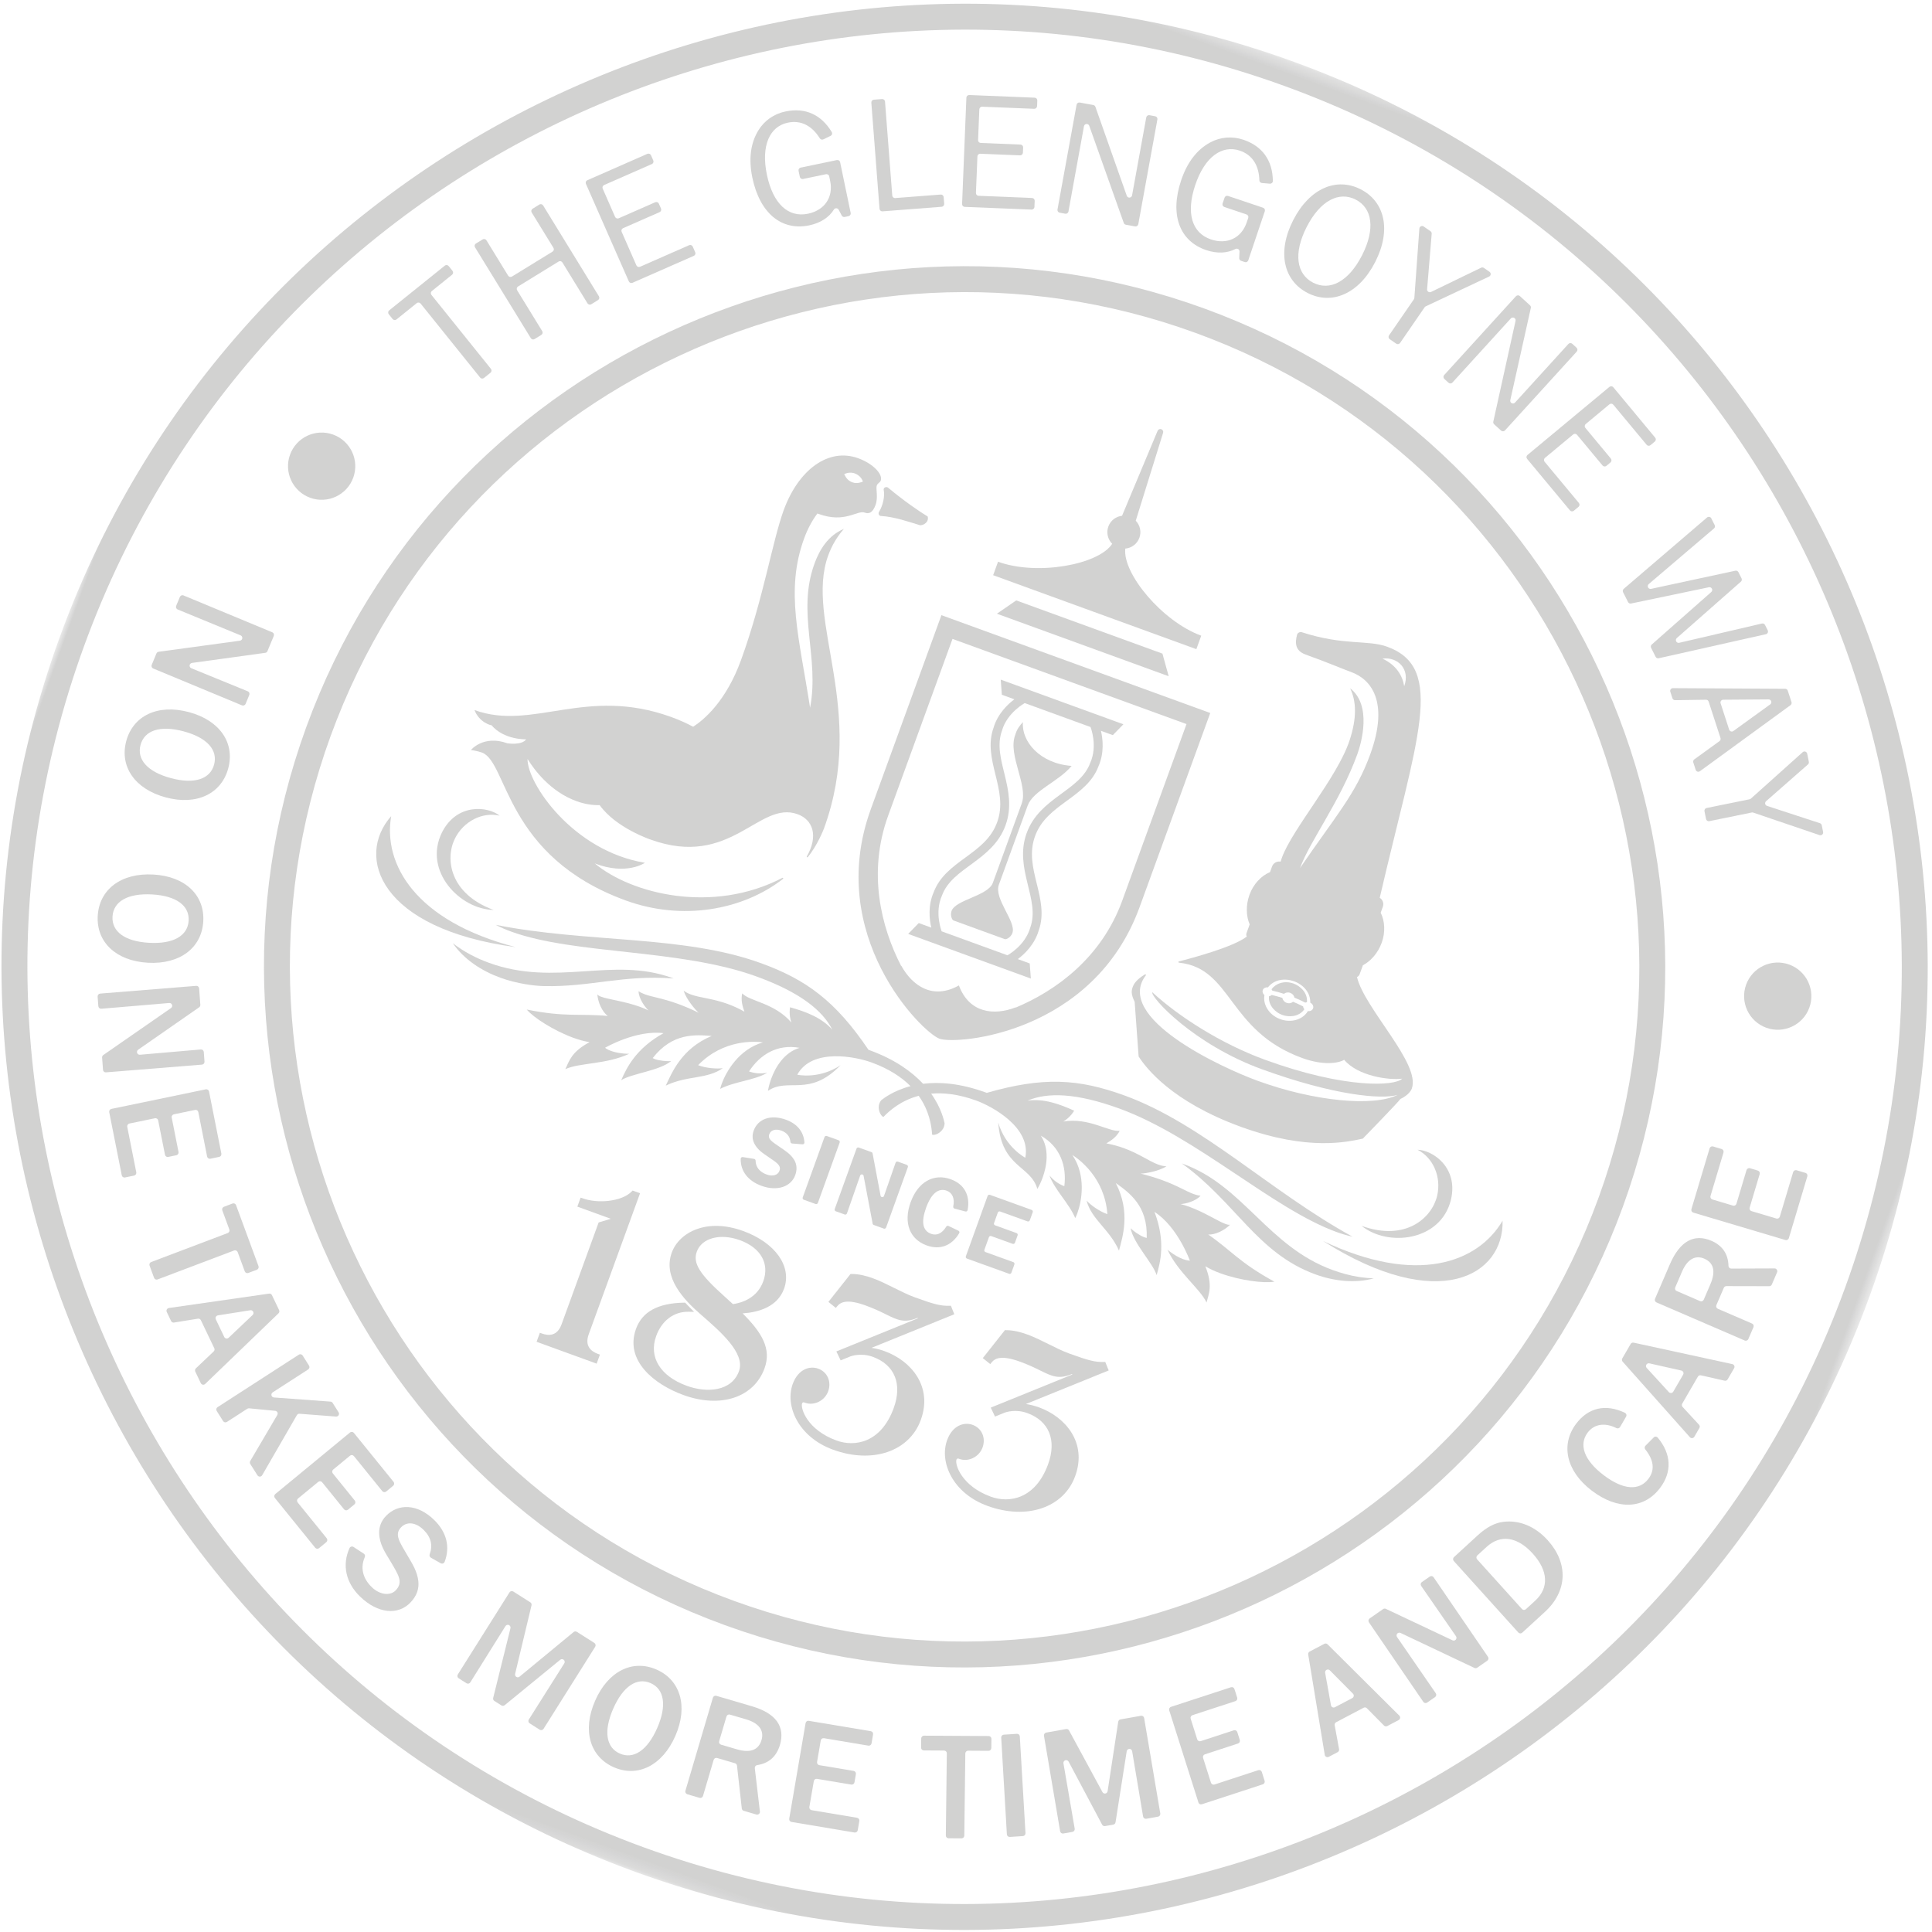 <?xml version="1.0" encoding="UTF-8"?>
<svg width="173px" height="173px" viewBox="0 0 173 173" version="1.1" xmlns="http://www.w3.org/2000/svg" xmlns:xlink="http://www.w3.org/1999/xlink">
    <defs>
        <polygon id="path-1" points="8.11267455e-05 0.326 172.474 0.326 172.474 172.8 8.11267455e-05 172.8"></polygon>
    </defs>
    <g id="Block-2" stroke="none" stroke-width="1" fill="none" fill-rule="evenodd" opacity="0.2">
        <g id="Our-Whisky---Desktop" transform="translate(-1394, -3173)">
            <g id="Group-142" transform="translate(1480.5, 3260) rotate(20) translate(-1480.5, -3260) translate(1394, 3173)">
                <path d="M17.603,86.708 C17.651,86.663 17.68,86.601 17.683,86.535 L17.721,85.673 C17.723,85.607 17.7,85.542 17.656,85.493 C17.611,85.444 17.549,85.416 17.484,85.413 L12.025,85.201 C11.913,85.197 11.818,85.118 11.793,85.007 C11.769,84.898 11.821,84.785 11.92,84.732 L17.776,81.639 C17.854,81.599 17.904,81.519 17.908,81.43 L17.973,79.956 C17.976,79.89 17.953,79.825 17.908,79.777 C17.864,79.728 17.803,79.699 17.737,79.696 L9.135,79.313 C9.07,79.31 9.006,79.333 8.958,79.378 C8.909,79.422 8.881,79.484 8.878,79.55 L8.84,80.415 C8.837,80.481 8.861,80.545 8.905,80.594 C8.949,80.643 9.011,80.672 9.077,80.674 L15.167,80.925 C15.279,80.929 15.374,81.009 15.398,81.119 C15.422,81.229 15.37,81.342 15.271,81.394 L8.769,84.817 C8.692,84.858 8.641,84.938 8.637,85.027 L8.589,86.129 C8.583,86.267 8.688,86.383 8.825,86.389 L17.426,86.773 C17.491,86.776 17.555,86.752 17.603,86.708" id="Fill-1" fill="#1D1D1B"></path>
                <path d="M12.997,108.504 C12.618,107.224 13.538,106.075 15.649,105.437 C17.761,104.799 19.154,105.25 19.533,106.531 C19.913,107.813 18.98,108.965 16.881,109.597 C14.782,110.232 13.377,109.785 12.997,108.504 M17.389,111.311 C20.167,110.471 21.451,108.383 20.789,106.151 C20.128,103.918 17.931,102.882 15.142,103.724 C12.351,104.567 11.067,106.655 11.729,108.887 C12.389,111.12 14.612,112.149 17.389,111.311" id="Fill-3" fill="#1D1D1B"></path>
                <path d="M25.182,117.899 L24.828,117.111 C24.802,117.05 24.752,117.004 24.69,116.98 C24.629,116.957 24.561,116.96 24.501,116.987 L19.539,119.296 C19.438,119.344 19.318,119.316 19.246,119.229 C19.175,119.143 19.17,119.018 19.235,118.926 L23.067,113.491 C23.119,113.419 23.127,113.325 23.091,113.243 L22.488,111.901 C22.461,111.841 22.412,111.794 22.351,111.771 C22.289,111.747 22.222,111.75 22.162,111.777 L14.32,115.368 C14.26,115.395 14.214,115.446 14.191,115.507 C14.168,115.569 14.17,115.638 14.197,115.698 L14.552,116.486 C14.579,116.546 14.629,116.593 14.69,116.616 C14.752,116.639 14.819,116.637 14.879,116.609 L20.421,114.045 C20.522,113.999 20.643,114.026 20.714,114.113 C20.785,114.2 20.789,114.324 20.724,114.416 L16.464,120.443 C16.413,120.516 16.404,120.611 16.441,120.691 L16.892,121.695 C16.948,121.82 17.094,121.876 17.219,121.819 L25.059,118.228 C25.184,118.171 25.238,118.024 25.182,117.899" id="Fill-5" fill="#1D1D1B"></path>
                <path d="M28.463,125.918 C28.527,125.934 28.594,125.923 28.649,125.889 L29.336,125.464 C29.452,125.392 29.489,125.239 29.418,125.122 L26.478,120.272 C26.407,120.155 26.255,120.118 26.139,120.19 L18.795,124.728 C18.739,124.762 18.699,124.818 18.684,124.882 C18.669,124.947 18.679,125.014 18.713,125.07 L21.702,129.998 C21.773,130.115 21.924,130.152 22.04,130.08 L22.749,129.643 C22.805,129.609 22.845,129.553 22.861,129.489 C22.876,129.425 22.865,129.357 22.831,129.301 L20.678,125.75 C20.644,125.693 20.633,125.626 20.649,125.562 C20.664,125.497 20.704,125.442 20.759,125.407 L22.745,124.181 C22.861,124.109 23.013,124.146 23.084,124.263 L24.71,126.945 C24.744,127.001 24.799,127.042 24.863,127.057 C24.926,127.072 24.993,127.062 25.049,127.027 L25.68,126.637 C25.796,126.565 25.833,126.412 25.762,126.295 L24.136,123.612 C24.065,123.495 24.102,123.342 24.218,123.27 L25.867,122.251 C25.923,122.217 25.99,122.206 26.053,122.222 C26.117,122.237 26.172,122.277 26.206,122.333 L28.311,125.807 C28.345,125.862 28.399,125.903 28.463,125.918" id="Fill-7" fill="#1D1D1B"></path>
                <path d="M33.637,132.822 C33.703,132.827 33.763,132.858 33.806,132.908 L34.992,134.312 C35.035,134.363 35.095,134.394 35.16,134.399 C35.225,134.404 35.29,134.383 35.34,134.34 L35.962,133.804 C36.065,133.715 36.078,133.558 35.99,133.454 L32.232,129.008 C32.19,128.958 32.129,128.926 32.064,128.922 C31.998,128.916 31.934,128.938 31.884,128.98 L31.262,129.517 C31.159,129.606 31.146,129.763 31.234,129.868 L32.412,131.261 C32.455,131.311 32.476,131.377 32.471,131.443 C32.465,131.508 32.435,131.569 32.385,131.612 L26.834,136.393 C26.731,136.482 26.718,136.639 26.806,136.744 L27.559,137.635 C27.601,137.686 27.662,137.717 27.727,137.722 C27.792,137.728 27.857,137.706 27.906,137.663 L33.458,132.881 C33.508,132.838 33.572,132.817 33.637,132.822" id="Fill-9" fill="#1D1D1B"></path>
                <path d="M36.991,137.745 L35.669,140.396 C35.634,140.467 35.567,140.517 35.49,140.53 C35.412,140.543 35.333,140.518 35.277,140.463 L34.026,139.237 C33.97,139.182 33.943,139.103 33.954,139.025 C33.964,138.947 34.011,138.878 34.08,138.84 L36.652,137.415 C36.747,137.363 36.864,137.379 36.942,137.454 C37.02,137.53 37.039,137.648 36.991,137.745 M39.069,136.521 L38.009,135.482 C37.933,135.407 37.817,135.39 37.723,135.44 L29.73,139.721 C29.66,139.759 29.612,139.827 29.601,139.906 C29.59,139.985 29.617,140.064 29.673,140.12 L30.315,140.749 C30.393,140.825 30.511,140.841 30.606,140.788 L32.504,139.727 C32.599,139.674 32.717,139.689 32.795,139.766 L34.782,141.715 C34.86,141.791 34.879,141.908 34.831,142.005 L33.85,143.971 C33.801,144.067 33.821,144.185 33.898,144.261 L34.718,145.067 C34.775,145.122 34.855,145.146 34.933,145.133 C35.01,145.12 35.077,145.069 35.111,144.998 L39.119,136.809 C39.166,136.713 39.146,136.596 39.069,136.521" id="Fill-11" fill="#1D1D1B"></path>
                <path d="M47.296,143.544 C47.314,143.451 47.278,143.356 47.204,143.299 L46.415,142.689 C46.353,142.642 46.273,142.626 46.199,142.647 L41.31,144.031 C41.208,144.06 41.098,144.02 41.039,143.931 C40.98,143.842 40.983,143.725 41.047,143.64 L43.333,140.624 C43.416,140.515 43.395,140.359 43.287,140.275 L42.44,139.621 C42.388,139.581 42.323,139.563 42.258,139.572 C42.193,139.58 42.134,139.615 42.094,139.667 L36.864,146.571 C36.781,146.68 36.801,146.836 36.91,146.92 L37.757,147.575 C37.809,147.615 37.875,147.632 37.939,147.624 C38.004,147.615 38.063,147.58 38.102,147.528 L39.415,145.795 C39.449,145.75 39.496,145.718 39.55,145.705 L41.826,145.116 C41.907,145.095 41.994,145.117 42.055,145.175 C42.117,145.233 42.145,145.319 42.129,145.402 L41.262,150.107 C41.245,150.199 41.281,150.293 41.355,150.35 L42.309,151.087 C42.377,151.14 42.468,151.152 42.548,151.121 C42.628,151.09 42.687,151.018 42.702,150.933 L43.781,144.815 C43.798,144.72 43.867,144.644 43.958,144.619 L47.119,143.736 C47.21,143.711 47.278,143.637 47.296,143.544" id="Fill-13" fill="#1D1D1B"></path>
                <path d="M51.267,150.226 L48.592,148.619 C48.475,148.549 48.437,148.396 48.506,148.278 L49.495,146.6 C49.528,146.543 49.583,146.502 49.646,146.486 C49.71,146.469 49.776,146.48 49.833,146.513 L53.296,148.594 C53.413,148.664 53.564,148.626 53.634,148.508 L54.046,147.81 C54.08,147.753 54.09,147.685 54.073,147.621 C54.057,147.557 54.017,147.502 53.961,147.469 L49.121,144.563 C49.004,144.492 48.852,144.531 48.783,144.649 L44.381,152.118 C44.347,152.175 44.338,152.243 44.354,152.307 C44.37,152.371 44.411,152.426 44.467,152.459 L49.385,155.412 C49.502,155.482 49.654,155.443 49.723,155.325 L50.149,154.603 C50.182,154.546 50.192,154.479 50.176,154.415 C50.16,154.351 50.119,154.296 50.063,154.262 L46.518,152.135 C46.462,152.102 46.422,152.047 46.406,151.983 C46.389,151.919 46.4,151.851 46.433,151.794 L47.624,149.775 C47.694,149.657 47.845,149.618 47.962,149.689 L50.637,151.296 C50.693,151.33 50.76,151.339 50.824,151.323 C50.887,151.307 50.941,151.266 50.975,151.209 L51.353,150.567 C51.423,150.449 51.384,150.296 51.267,150.226" id="Fill-15" fill="#1D1D1B"></path>
                <path d="M58.53,149.424 C56.649,148.58 55.006,149.116 54.361,150.581 C54.115,151.136 54.113,151.73 54.335,152.264 C54.71,153.171 55.401,153.655 56.119,154.239 C57.258,155.171 57.866,155.618 57.461,156.537 C57.183,157.165 56.285,157.413 55.35,156.995 C54.305,156.526 53.781,155.704 53.844,154.68 C53.852,154.558 53.772,154.449 53.654,154.422 L52.585,154.172 C52.515,154.156 52.441,154.171 52.383,154.214 C52.325,154.257 52.289,154.323 52.283,154.396 C52.157,156.028 53.023,157.413 54.643,158.14 C56.705,159.067 58.443,158.543 59.077,157.105 C59.401,156.365 59.396,155.696 59.086,155.065 C58.705,154.3 58.097,153.823 57.433,153.278 C56.299,152.335 55.621,151.885 55.984,151.064 C56.277,150.398 57.036,150.174 57.948,150.583 C58.801,150.966 59.223,151.603 59.218,152.46 C59.218,152.582 59.305,152.686 59.424,152.707 L60.42,152.873 C60.491,152.884 60.564,152.864 60.619,152.818 C60.674,152.771 60.706,152.703 60.707,152.63 C60.726,151.201 59.968,150.07 58.53,149.424" id="Fill-17" fill="#1D1D1B"></path>
                <path d="M75.788,154.873 L73.974,154.474 C73.87,154.452 73.764,154.498 73.71,154.591 L70.526,160.003 C70.472,160.095 70.366,160.141 70.263,160.119 C70.159,160.097 70.082,160.011 70.069,159.904 L69.35,153.63 C69.338,153.525 69.261,153.438 69.157,153.416 L67.392,153.029 C67.259,152.999 67.128,153.085 67.099,153.219 L65.265,161.707 C65.251,161.771 65.263,161.839 65.299,161.894 C65.334,161.949 65.39,161.989 65.454,162.003 L66.265,162.181 C66.329,162.195 66.396,162.182 66.451,162.147 C66.506,162.111 66.544,162.054 66.558,161.99 L67.794,156.179 C67.819,156.059 67.927,155.976 68.048,155.982 C68.169,155.989 68.267,156.083 68.28,156.204 L68.96,162.599 C68.972,162.706 69.049,162.793 69.153,162.816 L69.883,162.976 C69.987,162.999 70.092,162.952 70.147,162.861 L73.432,157.335 C73.494,157.231 73.622,157.186 73.735,157.231 C73.847,157.277 73.91,157.397 73.884,157.516 L72.62,163.323 C72.605,163.387 72.618,163.455 72.653,163.51 C72.688,163.566 72.744,163.605 72.807,163.619 L73.85,163.849 C73.914,163.863 73.981,163.851 74.036,163.815 C74.091,163.779 74.13,163.723 74.144,163.659 L75.977,155.169 C75.991,155.105 75.979,155.037 75.943,154.982 C75.908,154.926 75.852,154.887 75.788,154.873" id="Fill-19" fill="#1D1D1B"></path>
                <path d="M83.684,160.104 C83.545,162.31 82.641,163.487 81.32,163.402 C79.997,163.315 79.249,162.046 79.39,159.827 C79.531,157.607 80.433,156.445 81.754,156.529 C83.077,156.614 83.824,157.896 83.684,160.104 M81.839,155.208 C79.535,155.059 77.809,156.78 77.624,159.712 C77.437,162.646 78.932,164.588 81.234,164.737 C83.54,164.885 85.266,163.138 85.452,160.218 C85.637,157.297 84.143,155.357 81.839,155.208" id="Fill-21" fill="#1D1D1B"></path>
                <path d="M91.045,159.459 L91.045,159.459 L89.562,159.552 C89.426,159.561 89.309,159.457 89.301,159.319 L89.159,157.015 C89.15,156.878 89.254,156.76 89.389,156.751 L90.91,156.654 C92.101,156.579 92.774,157.041 92.829,157.926 C92.886,158.851 92.288,159.379 91.045,159.459 L91.045,159.459 Z M93.127,160.499 C93.066,160.379 93.112,160.231 93.229,160.167 C94.155,159.663 94.594,158.849 94.529,157.778 C94.422,156.061 93.228,155.234 90.988,155.376 L87.673,155.586 C87.537,155.595 87.434,155.713 87.442,155.85 L87.979,164.524 C87.988,164.661 88.105,164.765 88.241,164.757 L89.386,164.686 C89.451,164.681 89.512,164.651 89.556,164.602 C89.599,164.552 89.621,164.488 89.617,164.421 L89.409,161.059 C89.4,160.922 89.503,160.804 89.639,160.796 L91.312,160.689 C91.411,160.683 91.504,160.736 91.548,160.826 L93.265,164.288 C93.309,164.377 93.402,164.431 93.501,164.424 L94.678,164.349 C94.761,164.344 94.835,164.297 94.876,164.224 C94.918,164.151 94.92,164.063 94.882,163.988 L93.127,160.499 Z" id="Fill-23" fill="#1D1D1B"></path>
                <path d="M103.434,161.579 C103.381,161.542 103.314,161.527 103.25,161.539 L99.192,162.291 C99.128,162.303 99.061,162.288 99.008,162.251 C98.954,162.213 98.917,162.156 98.905,162.091 L98.487,159.78 C98.462,159.645 98.551,159.515 98.685,159.491 L101.748,158.922 C101.882,158.898 101.97,158.768 101.946,158.633 L101.813,157.9 C101.788,157.765 101.66,157.675 101.526,157.7 L98.461,158.267 C98.397,158.278 98.33,158.264 98.277,158.226 C98.223,158.189 98.186,158.132 98.174,158.067 L97.826,156.146 C97.802,156.01 97.891,155.881 98.025,155.857 L101.991,155.123 C102.055,155.111 102.112,155.074 102.15,155.019 C102.187,154.965 102.201,154.898 102.189,154.833 L102.043,154.033 C102.019,153.898 101.89,153.808 101.757,153.833 L96.217,154.859 C96.152,154.871 96.095,154.908 96.058,154.963 C96.021,155.017 96.007,155.084 96.018,155.148 L97.571,163.698 C97.596,163.833 97.724,163.922 97.858,163.898 L103.489,162.855 C103.622,162.83 103.711,162.701 103.687,162.565 L103.537,161.74 C103.525,161.674 103.488,161.617 103.434,161.579" id="Fill-25" fill="#1D1D1B"></path>
                <path d="M110.388,152.811 C110.366,152.749 110.37,152.681 110.398,152.621 C110.426,152.562 110.477,152.515 110.539,152.494 L112.261,151.879 C112.323,151.857 112.373,151.811 112.401,151.752 C112.429,151.692 112.433,151.623 112.411,151.561 L112.138,150.782 C112.093,150.653 111.952,150.585 111.824,150.63 L106.367,152.58 C106.306,152.602 106.255,152.648 106.227,152.708 C106.199,152.767 106.195,152.836 106.217,152.898 L106.49,153.676 C106.535,153.805 106.676,153.873 106.804,153.827 L108.514,153.216 C108.576,153.194 108.644,153.198 108.703,153.226 C108.762,153.255 108.807,153.306 108.829,153.368 L111.261,160.31 C111.283,160.373 111.328,160.424 111.388,160.452 C111.446,160.48 111.515,160.484 111.576,160.462 L112.669,160.072 C112.797,160.026 112.864,159.884 112.819,159.754 L110.388,152.811 Z" id="Fill-27" fill="#1D1D1B"></path>
                <path d="M114.451,149.707 C114.425,149.647 114.376,149.599 114.315,149.575 C114.254,149.551 114.186,149.552 114.127,149.579 L113.051,150.052 C112.926,150.107 112.87,150.254 112.924,150.38 L116.363,158.345 C116.418,158.471 116.563,158.528 116.688,158.473 L117.764,158.001 C117.824,157.975 117.871,157.925 117.895,157.864 C117.919,157.802 117.917,157.734 117.891,157.673 L114.451,149.707 Z" id="Fill-29" fill="#1D1D1B"></path>
                <path d="M124.35,144.353 C124.317,144.295 124.264,144.254 124.2,144.236 C124.137,144.219 124.07,144.228 124.013,144.261 L122.402,145.193 C122.31,145.247 122.262,145.354 122.283,145.459 L123.518,151.628 C123.539,151.733 123.492,151.839 123.4,151.893 C123.309,151.947 123.194,151.935 123.114,151.865 L118.411,147.698 C118.331,147.628 118.217,147.617 118.125,147.669 L116.558,148.576 C116.501,148.609 116.46,148.664 116.443,148.727 C116.426,148.791 116.434,148.859 116.466,148.916 L120.749,156.454 C120.781,156.511 120.835,156.553 120.898,156.571 C120.961,156.588 121.028,156.579 121.085,156.546 L121.805,156.129 C121.861,156.096 121.903,156.041 121.92,155.978 C121.937,155.914 121.928,155.846 121.895,155.788 L118.95,150.642 C118.889,150.537 118.914,150.402 119.008,150.325 C119.101,150.248 119.237,150.251 119.327,150.332 L124.082,154.613 C124.161,154.685 124.277,154.697 124.369,154.643 L125.018,154.268 C125.109,154.215 125.157,154.109 125.136,154.003 L123.901,147.682 C123.877,147.562 123.943,147.443 124.056,147.4 C124.169,147.358 124.296,147.404 124.356,147.51 L127.278,152.673 C127.31,152.73 127.364,152.772 127.428,152.789 C127.491,152.807 127.558,152.798 127.615,152.765 L128.54,152.229 C128.658,152.161 128.699,152.009 128.631,151.889 L124.35,144.353 Z" id="Fill-31" fill="#1D1D1B"></path>
                <path d="M135.901,145.286 C135.861,145.234 135.802,145.2 135.737,145.192 C135.673,145.184 135.607,145.202 135.555,145.242 L132.301,147.796 C132.194,147.88 132.039,147.86 131.956,147.752 L130.528,145.898 C130.488,145.846 130.47,145.78 130.478,145.715 C130.487,145.649 130.52,145.589 130.571,145.549 L133.029,143.621 C133.136,143.537 133.156,143.381 133.072,143.272 L132.619,142.683 C132.578,142.631 132.52,142.597 132.455,142.589 C132.39,142.58 132.325,142.599 132.273,142.639 L129.816,144.567 C129.764,144.607 129.698,144.626 129.634,144.617 C129.569,144.609 129.51,144.575 129.47,144.523 L128.285,142.982 C128.201,142.874 128.221,142.718 128.328,142.633 L131.51,140.138 C131.562,140.097 131.596,140.037 131.604,139.972 C131.612,139.906 131.594,139.84 131.554,139.788 L131.06,139.147 C130.977,139.039 130.822,139.019 130.715,139.103 L126.269,142.59 C126.217,142.63 126.184,142.69 126.176,142.756 C126.167,142.821 126.185,142.887 126.225,142.939 L131.505,149.797 C131.588,149.906 131.743,149.926 131.85,149.841 L136.367,146.298 C136.475,146.214 136.494,146.057 136.411,145.949 L135.901,145.286 Z" id="Fill-33" fill="#1D1D1B"></path>
                <path d="M141.252,136.303 L140.074,137.599 C140.021,137.658 139.944,137.687 139.866,137.679 C139.788,137.67 139.719,137.626 139.68,137.558 L138.195,135.003 C138.141,134.909 138.154,134.79 138.226,134.709 C138.299,134.629 138.415,134.605 138.513,134.652 L141.175,135.909 C141.246,135.942 141.297,136.008 141.312,136.086 C141.327,136.164 141.305,136.244 141.252,136.303 M145.748,136.337 L137.525,132.532 C137.428,132.487 137.313,132.51 137.241,132.59 L136.242,133.69 C136.169,133.769 136.156,133.887 136.209,133.981 L140.676,141.921 C140.715,141.99 140.784,142.036 140.863,142.044 C140.941,142.054 141.019,142.024 141.072,141.966 L141.677,141.3 C141.75,141.219 141.763,141.099 141.707,141.005 L140.602,139.122 C140.547,139.027 140.559,138.908 140.633,138.827 L142.505,136.764 C142.578,136.684 142.694,136.661 142.791,136.707 L144.765,137.642 C144.863,137.688 144.979,137.665 145.052,137.585 L145.827,136.731 C145.88,136.672 145.902,136.592 145.887,136.514 C145.871,136.436 145.819,136.37 145.748,136.337" id="Fill-35" fill="#1D1D1B"></path>
                <path d="M144.395,123.644 C144.284,123.565 144.13,123.591 144.051,123.704 L143.556,124.406 C143.518,124.46 143.503,124.527 143.514,124.592 C143.525,124.658 143.562,124.716 143.616,124.754 L148.084,127.919 C148.176,127.984 148.213,128.102 148.174,128.209 C148.136,128.314 148.032,128.381 147.921,128.37 L141.344,127.764 C141.257,127.756 141.172,127.795 141.121,127.867 L140.275,129.068 C140.237,129.122 140.222,129.189 140.233,129.254 C140.244,129.319 140.28,129.378 140.333,129.416 L147.348,134.444 C147.459,134.524 147.613,134.497 147.691,134.386 L148.187,133.682 C148.225,133.628 148.24,133.561 148.229,133.496 C148.218,133.431 148.181,133.373 148.128,133.335 L143.149,129.792 C143.058,129.727 143.022,129.608 143.06,129.502 C143.099,129.397 143.203,129.33 143.315,129.341 L150.611,130.024 C150.698,130.032 150.783,129.992 150.834,129.92 L151.468,129.02 C151.506,128.966 151.521,128.899 151.51,128.834 C151.499,128.77 151.463,128.711 151.409,128.673 L144.395,123.644 Z" id="Fill-37" fill="#1D1D1B"></path>
                <path d="M158.98,105.029 C158.92,104.994 158.849,104.986 158.783,105.007 C158.716,105.028 158.662,105.076 158.633,105.139 L158.196,106.085 C158.143,106.201 158.185,106.338 158.292,106.403 C159.348,107.046 159.742,107.843 159.459,108.774 C159.063,110.079 157.699,110.5 155.58,109.845 C153.45,109.186 152.54,108.032 152.928,106.753 C153.202,105.849 154.031,105.36 155.214,105.492 C155.342,105.506 155.46,105.417 155.484,105.289 L155.673,104.237 C155.685,104.168 155.668,104.097 155.626,104.041 C155.585,103.986 155.522,103.951 155.453,103.944 C153.543,103.765 152.213,104.639 151.685,106.369 C151.012,108.585 152.278,110.651 155.06,111.512 C157.881,112.385 160.032,111.445 160.72,109.179 C161.24,107.475 160.627,105.988 158.98,105.029" id="Fill-39" fill="#1D1D1B"></path>
                <path d="M158.878,100.684 C158.864,100.762 158.814,100.828 158.744,100.863 C158.675,100.898 158.592,100.897 158.522,100.862 L155.915,99.503 C155.82,99.453 155.767,99.346 155.786,99.239 C155.805,99.131 155.891,99.049 155.998,99.036 L158.914,98.662 C158.992,98.652 159.07,98.68 159.124,98.737 C159.178,98.795 159.201,98.875 159.188,98.953 L158.878,100.684 Z M163.004,96.559 L154.043,97.777 C153.936,97.792 153.852,97.873 153.832,97.98 L153.57,99.447 C153.551,99.553 153.602,99.66 153.697,99.711 L161.672,104.01 C161.742,104.048 161.825,104.05 161.896,104.015 C161.967,103.98 162.017,103.913 162.031,103.835 L162.189,102.946 C162.209,102.838 162.156,102.73 162.059,102.681 L160.129,101.685 C160.032,101.635 159.979,101.527 159.999,101.419 L160.489,98.668 C160.508,98.561 160.594,98.479 160.701,98.465 L162.865,98.19 C162.971,98.176 163.057,98.094 163.076,97.987 L163.28,96.85 C163.293,96.771 163.27,96.691 163.215,96.634 C163.161,96.576 163.082,96.548 163.004,96.559 L163.004,96.559 Z" id="Fill-41" fill="#1D1D1B"></path>
                <path d="M158.625,92.012 C158.622,92.078 158.592,92.14 158.543,92.184 C158.494,92.227 158.43,92.25 158.365,92.246 L156.082,92.113 C155.946,92.105 155.843,91.987 155.85,91.85 L155.938,90.314 C156.008,89.113 156.542,88.492 157.418,88.545 C158.335,88.599 158.783,89.261 158.711,90.516 L158.625,92.012 Z M163.626,87.215 L159.986,88.555 C159.86,88.601 159.721,88.538 159.672,88.412 C159.287,87.424 158.538,86.887 157.479,86.824 C155.776,86.724 154.821,87.823 154.691,90.083 L154.499,93.428 C154.491,93.566 154.594,93.683 154.73,93.691 L163.323,94.194 C163.459,94.202 163.576,94.097 163.583,93.96 L163.651,92.805 C163.654,92.739 163.632,92.674 163.589,92.625 C163.545,92.575 163.484,92.545 163.419,92.542 L160.087,92.347 C160.022,92.343 159.961,92.313 159.917,92.264 C159.874,92.215 159.851,92.15 159.855,92.084 L159.952,90.397 C159.959,90.297 160.023,90.211 160.116,90.177 L163.726,88.872 C163.819,88.838 163.883,88.752 163.889,88.652 L163.957,87.463 C163.962,87.379 163.924,87.299 163.858,87.249 C163.791,87.199 163.704,87.186 163.626,87.215 L163.626,87.215 Z" id="Fill-43" fill="#1D1D1B"></path>
                <path d="M154.484,79.099 L154.815,84.773 C154.819,84.839 154.849,84.9 154.898,84.944 C154.946,84.988 155.01,85.011 155.076,85.007 L163.67,84.492 C163.805,84.484 163.909,84.366 163.901,84.229 L163.564,78.463 C163.56,78.397 163.53,78.335 163.481,78.291 C163.432,78.247 163.368,78.225 163.303,78.229 L162.473,78.279 C162.338,78.287 162.234,78.405 162.242,78.542 L162.484,82.696 C162.492,82.834 162.389,82.952 162.253,82.96 L159.931,83.098 C159.795,83.107 159.678,83.002 159.67,82.865 L159.486,79.728 C159.478,79.591 159.361,79.486 159.225,79.494 L158.488,79.538 C158.352,79.546 158.248,79.664 158.256,79.801 L158.439,82.939 C158.447,83.076 158.344,83.194 158.208,83.202 L156.279,83.317 C156.214,83.322 156.149,83.299 156.1,83.255 C156.052,83.212 156.022,83.15 156.018,83.084 L155.78,79.022 C155.773,78.885 155.656,78.78 155.52,78.788 L154.715,78.836 C154.579,78.844 154.475,78.962 154.484,79.099" id="Fill-45" fill="#1D1D1B"></path>
                <path d="M10.1,93.209 C9.985,91.877 11.114,90.94 13.308,90.747 C15.502,90.553 16.776,91.278 16.892,92.608 C17.007,93.94 15.864,94.878 13.682,95.072 C11.501,95.263 10.215,94.541 10.1,93.209 M13.837,96.851 C16.723,96.597 18.398,94.813 18.198,92.493 C17.996,90.173 16.054,88.711 13.155,88.967 C10.255,89.224 8.581,91.005 8.78,93.325 C8.981,95.647 10.95,97.106 13.837,96.851" id="Fill-47" fill="#1D1D1B"></path>
                <path d="M153.665,122.496 L153.665,122.496 L153.139,123.506 C153.076,123.628 152.926,123.675 152.806,123.611 L147.508,120.803 C147.45,120.772 147.406,120.72 147.387,120.657 C147.368,120.594 147.374,120.526 147.404,120.467 L147.924,119.468 C148.704,117.968 150.201,117.655 152.024,118.62 C153.846,119.587 154.439,121.007 153.665,122.496 M152.864,117.033 C151.378,116.246 149.837,116.191 148.563,116.847 C147.882,117.188 147.311,117.828 146.829,118.753 L146.829,118.753 L145.493,121.322 C145.43,121.444 145.477,121.595 145.597,121.659 L153.216,125.697 C153.337,125.761 153.486,125.714 153.55,125.592 L154.819,123.152 C156.1,120.692 155.301,118.326 152.864,117.033" id="Fill-49" fill="#1D1D1B"></path>
                <path d="M17.798,49.366 L18.269,49.652 C18.325,49.685 18.392,49.695 18.455,49.68 C18.519,49.664 18.573,49.624 18.607,49.568 L19.811,47.576 C19.845,47.521 19.899,47.481 19.963,47.465 C20.026,47.449 20.093,47.46 20.149,47.493 L27.423,51.896 C27.539,51.966 27.69,51.929 27.761,51.813 L28.15,51.172 C28.183,51.116 28.193,51.049 28.178,50.986 C28.163,50.922 28.122,50.868 28.066,50.834 L20.793,46.431 C20.678,46.361 20.64,46.21 20.711,46.094 L21.915,44.1 C21.985,43.984 21.947,43.833 21.831,43.763 L21.363,43.479 C21.246,43.408 21.096,43.446 21.025,43.562 L17.715,49.029 C17.681,49.084 17.67,49.151 17.686,49.215 C17.702,49.278 17.742,49.333 17.798,49.366" id="Fill-51" fill="#1D1D1B"></path>
                <path d="M30.483,47.028 C30.534,47.069 30.599,47.087 30.663,47.08 C30.728,47.072 30.788,47.039 30.829,46.988 L31.267,46.434 C31.351,46.327 31.333,46.173 31.227,46.088 L27.865,43.419 C27.759,43.335 27.741,43.18 27.825,43.073 L30.474,39.731 C30.515,39.68 30.574,39.647 30.639,39.639 C30.704,39.632 30.769,39.651 30.82,39.691 L34.186,42.363 C34.238,42.403 34.303,42.422 34.368,42.414 C34.433,42.406 34.491,42.374 34.532,42.322 L34.971,41.767 C35.054,41.66 35.037,41.506 34.931,41.422 L27.455,35.486 C27.349,35.402 27.194,35.419 27.109,35.526 L26.668,36.082 C26.627,36.133 26.609,36.198 26.616,36.263 C26.623,36.328 26.656,36.387 26.708,36.427 L29.621,38.736 C29.672,38.776 29.705,38.836 29.712,38.901 C29.72,38.965 29.701,39.031 29.661,39.082 L27.006,42.426 C26.966,42.477 26.906,42.509 26.841,42.517 C26.777,42.524 26.711,42.506 26.66,42.465 L23.752,40.154 C23.7,40.113 23.635,40.095 23.571,40.102 C23.506,40.11 23.446,40.143 23.406,40.194 L22.965,40.748 C22.925,40.799 22.907,40.864 22.914,40.929 C22.921,40.994 22.954,41.053 23.005,41.094 L30.483,47.028 Z" id="Fill-53" fill="#1D1D1B"></path>
                <path d="M36.991,39.251 C37.085,39.349 37.241,39.353 37.339,39.259 L41.676,35.112 C41.723,35.067 41.751,35.005 41.752,34.94 C41.754,34.875 41.729,34.812 41.684,34.764 L41.304,34.367 C41.21,34.269 41.055,34.265 40.956,34.359 L37.486,37.678 C37.388,37.772 37.232,37.768 37.138,37.67 L34.869,35.298 C34.824,35.251 34.799,35.188 34.801,35.123 C34.802,35.058 34.829,34.996 34.876,34.95 L37.459,32.482 C37.506,32.436 37.533,32.374 37.535,32.309 C37.536,32.244 37.511,32.18 37.466,32.133 L37.137,31.79 C37.043,31.692 36.888,31.689 36.789,31.782 L34.207,34.25 C34.109,34.344 33.953,34.34 33.859,34.242 L31.953,32.247 C31.908,32.2 31.883,32.137 31.884,32.071 C31.886,32.006 31.913,31.944 31.96,31.899 L35.336,28.672 C35.383,28.627 35.411,28.565 35.412,28.5 C35.413,28.435 35.389,28.372 35.344,28.325 L34.993,27.958 C34.899,27.86 34.743,27.857 34.645,27.95 L30.401,32.01 C30.354,32.055 30.327,32.117 30.325,32.182 C30.324,32.247 30.349,32.31 30.394,32.357 L36.991,39.251 Z" id="Fill-55" fill="#1D1D1B"></path>
                <path d="M50.458,29.008 C51.328,28.466 51.879,27.738 52.046,26.927 C52.064,26.84 52.126,26.77 52.21,26.743 C52.294,26.715 52.386,26.734 52.451,26.794 L52.891,27.19 C52.972,27.263 53.092,27.274 53.185,27.216 L53.482,27.033 C53.537,26.998 53.577,26.943 53.592,26.88 C53.607,26.816 53.596,26.749 53.561,26.694 L51.12,22.75 C51.086,22.694 51.031,22.655 50.968,22.64 C50.904,22.625 50.837,22.636 50.781,22.67 L47.968,24.413 C47.913,24.447 47.873,24.502 47.858,24.566 C47.843,24.629 47.854,24.696 47.889,24.752 L48.178,25.217 C48.249,25.333 48.401,25.368 48.516,25.297 L50.297,24.194 C50.353,24.16 50.42,24.149 50.483,24.164 C50.547,24.179 50.601,24.219 50.636,24.274 L50.855,24.629 L50.855,24.629 C51.647,25.907 51.272,27.278 49.994,28.069 C48.471,29.014 46.753,28.324 45.339,26.042 C43.939,23.781 44.1,21.896 45.513,21.022 C46.549,20.382 47.649,20.555 48.681,21.364 C48.78,21.441 48.921,21.432 49.008,21.342 L49.508,20.83 C49.557,20.781 49.582,20.713 49.578,20.644 C49.574,20.575 49.541,20.51 49.487,20.467 C48.067,19.317 46.494,19.207 44.974,20.151 C44.075,20.704 43.459,21.579 43.261,22.604 C43.004,23.917 43.321,25.303 44.209,26.742 C45.939,29.528 48.321,30.332 50.458,29.008" id="Fill-57" fill="#1D1D1B"></path>
                <path d="M55.863,25.465 C55.92,25.589 56.066,25.644 56.189,25.588 L61.029,23.391 C61.088,23.363 61.135,23.314 61.157,23.253 C61.18,23.192 61.178,23.124 61.151,23.065 L60.901,22.514 C60.844,22.39 60.699,22.336 60.575,22.392 L56.853,24.08 C56.729,24.136 56.583,24.081 56.527,23.958 L53.041,16.275 C52.985,16.152 52.839,16.097 52.715,16.153 L52.044,16.457 C51.985,16.484 51.938,16.533 51.915,16.594 C51.892,16.656 51.895,16.723 51.922,16.783 L55.863,25.465 Z" id="Fill-59" fill="#1D1D1B"></path>
                <path d="M62.663,22.534 C62.704,22.663 62.843,22.735 62.972,22.694 L68.682,20.873 C68.744,20.853 68.795,20.81 68.825,20.752 C68.855,20.694 68.861,20.626 68.841,20.564 L68.675,20.043 C68.633,19.914 68.495,19.842 68.366,19.883 L63.797,21.337 C63.668,21.378 63.53,21.306 63.489,21.177 L62.495,18.055 C62.454,17.926 62.526,17.787 62.655,17.746 L66.05,16.664 C66.179,16.623 66.251,16.485 66.21,16.356 L66.067,15.903 C66.047,15.841 66.004,15.789 65.946,15.759 C65.888,15.729 65.82,15.723 65.758,15.743 L62.361,16.824 C62.231,16.866 62.093,16.794 62.051,16.665 L61.214,14.039 C61.173,13.909 61.244,13.771 61.374,13.73 L65.816,12.313 C65.945,12.271 66.016,12.134 65.976,12.004 L65.823,11.523 C65.804,11.461 65.76,11.409 65.702,11.379 C65.644,11.349 65.577,11.343 65.514,11.363 L59.927,13.144 C59.865,13.164 59.814,13.208 59.784,13.266 C59.754,13.324 59.748,13.391 59.768,13.453 L62.663,22.534 Z" id="Fill-61" fill="#1D1D1B"></path>
                <path d="M71.143,20.274 L71.642,20.189 C71.706,20.179 71.763,20.142 71.801,20.089 C71.839,20.036 71.854,19.97 71.843,19.906 L70.537,12.256 C70.518,12.146 70.576,12.037 70.677,11.991 C70.778,11.945 70.898,11.972 70.969,12.058 L76.848,19.175 C76.905,19.242 76.993,19.275 77.08,19.26 L77.906,19.119 C78.04,19.096 78.13,18.969 78.108,18.835 L76.507,9.436 C76.484,9.302 76.357,9.212 76.223,9.235 L75.709,9.322 C75.645,9.334 75.588,9.37 75.55,9.423 C75.512,9.476 75.497,9.542 75.508,9.606 L76.701,16.598 C76.719,16.708 76.662,16.817 76.56,16.864 C76.459,16.91 76.339,16.882 76.268,16.796 L70.903,10.27 C70.847,10.202 70.758,10.169 70.671,10.184 L69.458,10.391 C69.324,10.413 69.234,10.54 69.257,10.674 L70.859,20.073 C70.882,20.207 71.009,20.297 71.143,20.274" id="Fill-63" fill="#1D1D1B"></path>
                <path d="M84.617,18.935 C85.644,18.91 86.488,18.557 87.044,17.943 C87.102,17.877 87.192,17.849 87.278,17.867 C87.364,17.886 87.434,17.949 87.461,18.033 L87.638,18.596 C87.671,18.7 87.769,18.77 87.878,18.767 L88.229,18.76 C88.294,18.758 88.356,18.731 88.401,18.683 C88.446,18.636 88.471,18.573 88.469,18.508 L88.356,13.868 C88.353,13.732 88.24,13.625 88.104,13.628 L84.794,13.709 C84.659,13.713 84.551,13.825 84.555,13.961 L84.567,14.51 C84.569,14.575 84.596,14.637 84.643,14.682 C84.69,14.727 84.754,14.752 84.819,14.75 L86.915,14.7 C86.98,14.699 87.044,14.723 87.091,14.768 C87.138,14.813 87.165,14.875 87.167,14.94 L87.176,15.357 L87.176,15.358 C87.214,16.861 86.195,17.855 84.693,17.891 C82.902,17.933 81.765,16.471 81.701,13.782 C81.637,11.122 82.726,9.579 84.39,9.536 C85.608,9.507 86.469,10.215 86.954,11.438 C87,11.554 87.126,11.617 87.247,11.584 L87.939,11.396 C88.006,11.378 88.062,11.332 88.093,11.27 C88.125,11.209 88.129,11.137 88.105,11.072 C87.461,9.358 86.156,8.468 84.365,8.51 C83.309,8.535 82.337,8.979 81.648,9.762 C80.76,10.766 80.331,12.123 80.37,13.815 C80.45,17.096 82.102,18.994 84.617,18.935" id="Fill-65" fill="#1D1D1B"></path>
                <path d="M92.362,13.909 C92.69,11.269 93.982,9.9 95.649,10.106 C97.299,10.311 98.215,11.957 97.888,14.597 C97.561,17.236 96.282,18.609 94.614,18.402 C92.952,18.196 92.034,16.55 92.362,13.909 M94.465,19.436 C96.862,19.734 98.805,17.964 99.2,14.764 C99.6,11.56 98.15,9.386 95.752,9.088 C93.355,8.789 91.418,10.547 91.02,13.747 C90.621,16.948 92.071,19.14 94.465,19.436" id="Fill-67" fill="#1D1D1B"></path>
                <path d="M103.595,16.583 C103.607,16.625 103.608,16.67 103.597,16.712 L102.611,20.512 C102.595,20.575 102.604,20.642 102.637,20.698 C102.67,20.754 102.724,20.795 102.787,20.811 L103.473,20.989 C103.604,21.023 103.738,20.944 103.772,20.813 L104.746,17.056 C104.757,17.014 104.779,16.975 104.81,16.944 L109.231,12.495 C109.293,12.433 109.317,12.342 109.294,12.257 C109.271,12.172 109.204,12.106 109.118,12.084 L108.526,11.93 C108.44,11.908 108.349,11.933 108.287,11.997 L104.816,15.572 C104.754,15.635 104.664,15.66 104.578,15.638 C104.492,15.617 104.425,15.55 104.402,15.465 L103.088,10.649 C103.064,10.564 102.997,10.498 102.912,10.476 L102.191,10.288 C102.106,10.266 102.015,10.291 101.953,10.355 C101.891,10.418 101.868,10.509 101.892,10.594 L103.595,16.583 Z" id="Fill-69" fill="#1D1D1B"></path>
                <path d="M108.6,22.482 L109.069,22.675 C109.129,22.7 109.197,22.7 109.257,22.675 C109.318,22.65 109.365,22.602 109.39,22.541 L112.341,15.354 C112.384,15.251 112.49,15.189 112.601,15.204 C112.711,15.218 112.798,15.305 112.813,15.415 L114.027,24.577 C114.039,24.665 114.096,24.739 114.178,24.773 L114.958,25.092 C115.083,25.143 115.227,25.083 115.279,24.957 L118.902,16.128 C118.953,16.002 118.894,15.859 118.768,15.807 L118.287,15.608 C118.226,15.583 118.159,15.583 118.098,15.608 C118.038,15.633 117.99,15.681 117.965,15.742 L115.27,22.31 C115.228,22.413 115.121,22.475 115.011,22.46 C114.9,22.446 114.813,22.359 114.799,22.248 L113.703,13.86 C113.691,13.772 113.634,13.698 113.552,13.664 L112.412,13.196 C112.352,13.171 112.285,13.171 112.225,13.196 C112.164,13.222 112.116,13.27 112.091,13.33 L108.466,22.161 C108.415,22.287 108.475,22.431 108.6,22.482" id="Fill-71" fill="#1D1D1B"></path>
                <path d="M117.897,26.524 C117.913,26.586 117.954,26.641 118.011,26.674 L123.195,29.697 C123.312,29.765 123.463,29.726 123.531,29.608 L123.808,29.135 C123.841,29.078 123.85,29.011 123.834,28.948 C123.817,28.885 123.776,28.831 123.719,28.798 L119.573,26.381 C119.516,26.348 119.475,26.294 119.459,26.231 C119.442,26.168 119.451,26.1 119.484,26.044 L121.14,23.209 C121.208,23.091 121.359,23.052 121.476,23.12 L124.561,24.92 C124.618,24.953 124.685,24.962 124.748,24.946 C124.811,24.929 124.865,24.888 124.898,24.832 L125.137,24.42 C125.206,24.303 125.166,24.152 125.049,24.084 L121.965,22.283 C121.908,22.25 121.867,22.196 121.851,22.133 C121.834,22.07 121.843,22.003 121.876,21.947 L123.269,19.562 C123.337,19.445 123.488,19.405 123.605,19.474 L127.639,21.828 C127.695,21.86 127.763,21.869 127.826,21.853 C127.889,21.836 127.944,21.795 127.976,21.738 L128.228,21.302 C128.296,21.185 128.256,21.035 128.139,20.966 L123.071,18.007 C123.014,17.974 122.947,17.965 122.884,17.982 C122.821,17.998 122.767,18.039 122.734,18.096 L117.922,26.337 C117.89,26.393 117.88,26.46 117.897,26.524" id="Fill-73" fill="#1D1D1B"></path>
                <path d="M130.891,35.631 C130.972,35.707 131.094,35.72 131.189,35.661 L137.242,31.907 C137.337,31.849 137.46,31.861 137.541,31.938 C137.622,32.014 137.641,32.136 137.588,32.234 L134.184,38.479 C134.13,38.577 134.15,38.699 134.231,38.776 L134.889,39.394 C134.971,39.472 135.095,39.483 135.19,39.422 L143.471,34.115 C143.535,34.074 143.577,34.006 143.583,33.931 C143.59,33.855 143.562,33.781 143.507,33.729 L143.117,33.363 C143.034,33.286 142.909,33.274 142.814,33.336 L136.446,37.491 C136.352,37.553 136.228,37.542 136.145,37.465 C136.062,37.389 136.042,37.266 136.096,37.167 L139.761,30.456 C139.815,30.358 139.795,30.235 139.714,30.159 L139.262,29.734 C139.18,29.657 139.057,29.645 138.962,29.705 L132.425,33.814 C132.33,33.874 132.205,33.861 132.124,33.783 C132.043,33.705 132.025,33.582 132.08,33.484 L135.869,26.802 C135.925,26.703 135.906,26.579 135.824,26.502 L135.332,26.037 C135.277,25.985 135.201,25.962 135.126,25.973 C135.051,25.984 134.986,26.029 134.948,26.095 L130.123,34.653 C130.067,34.751 130.086,34.875 130.168,34.953 L130.891,35.631 Z" id="Fill-75" fill="#1D1D1B"></path>
                <path d="M141.738,41.099 C141.759,41.023 141.815,40.963 141.889,40.935 L145.697,39.517 C145.798,39.48 145.911,39.512 145.977,39.596 C146.043,39.68 146.047,39.797 145.987,39.886 L143.704,43.256 C143.659,43.321 143.587,43.361 143.508,43.363 C143.429,43.366 143.354,43.331 143.306,43.269 L141.781,41.317 C141.733,41.255 141.717,41.174 141.738,41.099 M137.151,41.663 C137.129,41.739 137.145,41.82 137.194,41.883 L137.573,42.368 C137.639,42.452 137.753,42.484 137.854,42.446 L140.442,41.462 C140.543,41.424 140.657,41.456 140.723,41.541 L142.835,44.241 C142.901,44.325 142.905,44.442 142.845,44.53 L141.283,46.84 C141.224,46.929 141.228,47.046 141.293,47.13 L141.721,47.677 C141.77,47.739 141.845,47.774 141.924,47.771 C142.002,47.768 142.075,47.728 142.119,47.662 L147.718,39.332 C147.777,39.243 147.773,39.127 147.708,39.043 L147.044,38.196 C146.979,38.113 146.868,38.08 146.768,38.116 L137.304,41.5 C137.23,41.526 137.173,41.587 137.151,41.663" id="Fill-77" fill="#1D1D1B"></path>
                <path d="M147.158,48.502 L143.809,50.553 C143.693,50.623 143.657,50.775 143.728,50.891 L144.098,51.496 C144.132,51.552 144.187,51.592 144.25,51.607 C144.314,51.622 144.381,51.612 144.437,51.578 L147.747,49.548 C147.784,49.525 147.827,49.513 147.87,49.512 L154.141,49.377 C154.229,49.375 154.309,49.326 154.351,49.249 C154.393,49.172 154.391,49.078 154.345,49.003 L154.026,48.48 C153.98,48.404 153.897,48.359 153.808,48.362 L148.827,48.526 C148.738,48.528 148.656,48.484 148.609,48.409 C148.563,48.333 148.561,48.239 148.603,48.162 L151.003,43.783 C151.045,43.706 151.043,43.612 150.996,43.536 L150.608,42.902 C150.562,42.827 150.479,42.782 150.391,42.784 C150.303,42.787 150.223,42.837 150.182,42.915 L147.246,48.408 C147.225,48.447 147.195,48.479 147.158,48.502" id="Fill-79" fill="#1D1D1B"></path>
                <path d="M91.585,106.027 C92.124,106.026 92.521,106.431 92.621,107.157 C92.633,107.241 92.709,107.302 92.793,107.294 L93.796,107.205 C93.841,107.201 93.881,107.179 93.908,107.144 C93.936,107.109 93.947,107.064 93.94,107.02 C93.722,105.685 92.856,104.939 91.572,104.942 C89.964,104.947 88.9,106.156 88.905,108.105 C88.911,110.073 89.972,111.25 91.58,111.246 C92.837,111.242 93.691,110.517 93.94,109.225 C93.949,109.18 93.938,109.135 93.911,109.098 C93.884,109.062 93.844,109.04 93.799,109.035 L92.822,108.941 C92.741,108.933 92.667,108.987 92.65,109.066 C92.502,109.771 92.138,110.132 91.597,110.135 C90.793,110.136 90.379,109.456 90.375,108.101 C90.371,106.728 90.807,106.029 91.585,106.027" id="Fill-81" fill="#1D1D1B"></path>
                <path d="M75.945,110.18 C75.263,110.182 74.783,109.882 74.585,109.351 C74.558,109.278 74.481,109.235 74.405,109.25 L73.397,109.445 C73.351,109.454 73.312,109.482 73.289,109.522 C73.266,109.562 73.261,109.61 73.276,109.654 C73.627,110.686 74.56,111.294 75.859,111.291 C77.389,111.287 78.367,110.435 78.365,109.36 C78.364,108.817 78.169,108.397 77.802,108.101 C77.344,107.737 76.829,107.622 76.259,107.478 C75.413,107.253 74.93,107.193 74.929,106.704 C74.927,106.328 75.267,106.038 75.828,106.037 C76.357,106.035 76.733,106.262 76.943,106.706 C76.976,106.776 77.055,106.812 77.13,106.792 L78.034,106.541 C78.079,106.528 78.117,106.497 78.136,106.455 C78.156,106.412 78.156,106.363 78.137,106.321 C77.739,105.445 76.961,104.975 75.876,104.979 C74.409,104.983 73.502,105.789 73.505,106.883 C73.506,107.303 73.655,107.669 73.945,107.939 C74.409,108.383 74.951,108.497 75.556,108.652 C76.421,108.877 76.904,108.953 76.905,109.477 C76.907,109.889 76.521,110.178 75.945,110.18" id="Fill-83" fill="#1D1D1B"></path>
                <path d="M79.839,111.166 L80.963,111.162 C81.051,111.161 81.122,111.09 81.122,111.002 L81.106,105.255 C81.106,105.166 81.034,105.095 80.946,105.095 L79.822,105.098 C79.779,105.098 79.738,105.115 79.708,105.145 C79.679,105.175 79.662,105.216 79.662,105.258 L79.678,111.006 C79.678,111.049 79.695,111.09 79.725,111.119 C79.755,111.149 79.796,111.166 79.839,111.166" id="Fill-85" fill="#1D1D1B"></path>
                <path d="M96.717,106.143 L99.327,106.135 C99.415,106.135 99.487,106.064 99.486,105.976 L99.485,105.202 C99.484,105.16 99.468,105.119 99.438,105.089 C99.408,105.059 99.367,105.043 99.325,105.043 L95.349,105.053 C95.307,105.053 95.266,105.07 95.236,105.101 C95.206,105.131 95.19,105.171 95.19,105.214 L95.207,110.962 C95.208,111.05 95.28,111.121 95.368,111.121 L99.382,111.109 C99.471,111.109 99.542,111.037 99.542,110.949 L99.54,110.157 C99.54,110.115 99.523,110.074 99.493,110.045 C99.463,110.015 99.422,109.998 99.379,109.998 L96.728,110.005 C96.64,110.006 96.568,109.935 96.567,109.846 L96.564,108.645 C96.564,108.602 96.58,108.561 96.61,108.531 C96.641,108.501 96.681,108.484 96.723,108.484 L98.764,108.479 C98.852,108.478 98.923,108.406 98.923,108.318 L98.922,107.616 C98.922,107.574 98.905,107.533 98.875,107.503 C98.845,107.473 98.805,107.456 98.762,107.456 L96.721,107.461 C96.633,107.461 96.561,107.39 96.561,107.302 L96.557,106.303 C96.557,106.261 96.574,106.22 96.604,106.19 C96.634,106.16 96.675,106.143 96.717,106.143" id="Fill-87" fill="#1D1D1B"></path>
                <path d="M86.501,111.146 L87.456,111.144 C87.498,111.144 87.538,111.127 87.568,111.097 C87.598,111.067 87.615,111.026 87.615,110.983 L87.597,105.235 C87.597,105.193 87.58,105.152 87.55,105.122 C87.52,105.092 87.479,105.076 87.437,105.076 L86.588,105.079 C86.545,105.079 86.504,105.096 86.475,105.127 C86.445,105.157 86.428,105.198 86.429,105.241 L86.472,108.389 C86.473,108.462 86.425,108.526 86.356,108.545 C86.286,108.565 86.212,108.535 86.175,108.473 L84.211,105.165 C84.182,105.116 84.129,105.086 84.073,105.086 L82.869,105.09 C82.781,105.09 82.71,105.162 82.71,105.251 L82.726,110.998 C82.726,111.04 82.743,111.081 82.773,111.11 C82.803,111.14 82.844,111.157 82.887,111.157 L83.729,111.154 C83.772,111.154 83.813,111.137 83.843,111.107 C83.873,111.076 83.889,111.035 83.889,110.993 L83.842,107.407 C83.841,107.334 83.889,107.271 83.958,107.251 C84.028,107.232 84.102,107.261 84.139,107.323 L86.364,111.068 C86.392,111.117 86.445,111.146 86.501,111.146" id="Fill-89" fill="#1D1D1B"></path>
                <path d="M65.862,129.07 L65.862,115.635 L65.155,115.635 L65.099,115.753 C64.548,116.936 62.587,117.819 61.202,117.819 L60.996,117.82 L60.996,118.68 L64.183,118.68 L63.272,119.36 L63.272,129.07 C63.272,130.204 62.532,130.442 61.912,130.442 L61.706,130.442 L61.706,131.302 L67.428,131.302 L67.428,130.442 L67.223,130.442 C66.602,130.442 65.862,130.204 65.862,129.07" id="Fill-91" fill="#1D1D1B"></path>
                <path d="M78.927,119.276 C78.927,120.861 77.805,121.725 77.076,122.119 C76.774,121.992 76.457,121.862 76.126,121.73 C73.324,120.607 72.426,119.897 72.426,118.807 C72.426,117.506 73.832,116.526 75.697,116.526 C77.69,116.526 78.927,117.579 78.927,119.276 M78.173,122.601 C79.508,122.009 80.903,120.978 80.903,119.258 C80.903,117.136 78.761,115.653 75.693,115.653 C72.222,115.653 70.349,117.719 70.349,119.662 C70.349,122.041 72.82,123.262 74.678,123.973 C76.887,124.819 79.636,125.871 79.636,127.574 C79.636,129.52 77.592,130.406 75.693,130.406 C73.163,130.406 71.591,129.16 71.591,127.153 C71.591,125.683 72.33,124.55 73.569,124.122 L74.039,123.96 L73.004,123.458 L72.921,123.49 C70.737,124.33 69.675,125.531 69.675,127.16 C69.675,130.203 72.917,131.284 75.693,131.284 C79.229,131.284 81.699,129.338 81.699,126.552 C81.699,124.68 80.361,123.621 78.173,122.601" id="Fill-93" fill="#1D1D1B"></path>
                <path d="M91.297,121.433 C90.866,121.433 90.454,121.474 90.073,121.553 L96.011,116.192 L95.46,115.58 L95.327,115.633 C94.628,115.909 94.009,115.977 92.17,115.977 C91.528,115.977 90.862,115.9 90.157,115.82 C88.784,115.663 87.364,115.503 86.138,115.947 L86.044,115.981 L85.039,119.009 L85.849,119.286 L85.917,119.094 C86.069,118.664 86.477,118.169 88.299,118.169 C89.114,118.169 89.748,118.238 90.259,118.294 C91.42,118.419 92.087,118.492 93.035,117.614 L93.07,117.653 L87.225,122.931 L87.857,123.554 L88.554,122.924 C88.632,122.857 89.346,122.271 90.456,122.271 C92.54,122.271 93.785,123.641 93.785,125.937 C93.785,129.249 91.725,130.424 89.961,130.424 C87.189,130.424 85.932,128.831 85.932,128.347 C85.932,128.281 85.986,128.209 86.084,128.209 L86.085,128.209 L86.145,128.211 C87.019,128.211 87.757,127.445 87.757,126.538 C87.757,125.625 87.102,124.937 86.232,124.937 C85.422,124.937 84.55,125.584 84.55,127.007 C84.55,129.073 86.619,131.302 89.961,131.302 C93.709,131.302 96.428,129.119 96.428,126.111 C96.428,122.897 93.769,121.433 91.297,121.433" id="Fill-95" fill="#1D1D1B"></path>
                <path d="M106.009,121.433 C105.578,121.433 105.166,121.474 104.784,121.553 L110.723,116.192 L110.171,115.58 L110.038,115.633 C109.34,115.909 108.721,115.977 106.881,115.977 C106.24,115.977 105.573,115.9 104.868,115.82 C103.496,115.663 102.075,115.503 100.849,115.947 L100.755,115.981 L99.751,119.009 L100.561,119.286 L100.628,119.094 C100.78,118.664 101.188,118.169 103.01,118.169 C103.825,118.169 104.46,118.238 104.971,118.294 C106.133,118.419 106.799,118.492 107.747,117.614 L107.782,117.653 L101.937,122.931 L102.569,123.554 L103.265,122.925 C103.343,122.858 104.061,122.271 105.168,122.271 C107.252,122.271 108.496,123.641 108.496,125.937 C108.496,129.249 106.437,130.424 104.673,130.424 C101.9,130.424 100.643,128.831 100.643,128.347 C100.643,128.281 100.697,128.209 100.795,128.209 L100.797,128.209 L100.857,128.211 C101.73,128.211 102.468,127.445 102.468,126.538 C102.468,125.625 101.813,124.937 100.944,124.937 C100.134,124.937 99.261,125.584 99.261,127.007 C99.261,129.073 101.331,131.302 104.673,131.302 C108.421,131.302 111.14,129.119 111.14,126.111 C111.14,122.897 108.48,121.433 106.009,121.433" id="Fill-97" fill="#1D1D1B"></path>
                <path d="M96.008,51.531 C92.29,51.531 87.46,48.71 86.951,46.529 C87.455,46.292 87.804,45.783 87.804,45.19 C87.804,44.606 87.466,44.104 86.975,43.864 L86.585,35.631 C86.579,35.49 86.464,35.38 86.323,35.38 C86.182,35.38 86.067,35.49 86.061,35.631 L85.671,43.867 C85.183,44.109 84.847,44.609 84.847,45.19 C84.847,45.783 85.197,46.292 85.701,46.529 C85.192,48.71 80.362,51.531 76.644,51.531 L76.644,52.815 L96.008,52.815 L96.008,51.531 Z" id="Fill-99" fill="#1D1D1B"></path>
                <polygon id="Fill-101" fill="#1D1D1B" points="78.14 55.941 94.51 55.941 93.291 54.229 79.359 54.229"></polygon>
                <path d="M75.175,59.421 L97.474,59.421 L97.474,76.252 C97.474,81.712 94.64,85.864 91.796,88.497 L91.774,88.491 C90.212,89.854 88.058,90.408 86.325,88.382 C84.592,90.408 82.437,89.854 80.876,88.491 L80.854,88.497 C78.009,85.864 75.175,81.712 75.175,76.252 L75.175,59.421 Z M86.325,93.46 C87.975,93.46 99.133,88.318 99.133,76.252 L99.133,57.762 L73.516,57.762 L73.516,76.252 C73.516,88.296 84.648,93.46 86.325,93.46 L86.325,93.46 Z" id="Fill-103" fill="#1D1D1B"></path>
                <path d="M83.879,83.081 L88.773,83.081 C88.902,83.081 89.224,82.761 89.224,82.336 C89.224,81.255 86.605,80.038 86.605,78.681 L86.605,71.152 C86.605,71.149 86.606,71.146 86.606,71.144 C86.606,69.7 88.471,68.19 89.088,66.459 C86.326,67.239 84.105,65.927 83.65,64.269 C83.49,64.625 83.358,65.066 83.392,65.535 L83.395,65.626 C83.395,67.51 86.039,69.429 86.039,71.136 C86.039,71.14 86.041,71.145 86.041,71.148 L86.041,78.711 C86.041,79.957 83.428,81.262 83.428,82.336 C83.428,82.761 83.749,83.081 83.879,83.081" id="Fill-105" fill="#1D1D1B"></path>
                <path d="M82.149,81.338 C82.149,78.638 85.347,76.894 85.347,73.484 C85.347,70.073 82.149,68.329 82.149,65.629 C82.029,63.938 83.222,62.608 83.222,62.608 L89.488,62.608 C89.488,62.608 90.682,63.938 90.561,65.629 C90.561,68.329 87.363,70.073 87.363,73.484 C87.363,76.894 90.561,78.638 90.561,81.338 C90.682,83.029 89.488,84.358 89.488,84.358 L83.222,84.358 C83.222,84.358 82.029,83.029 82.149,81.338 L82.149,81.338 Z M80.48,85.601 L86.325,85.601 L92.17,85.601 L91.612,84.363 L90.478,84.363 C90.884,83.741 91.445,82.628 91.36,81.309 C91.35,79.809 90.545,78.606 89.766,77.442 C88.941,76.21 88.162,75.046 88.162,73.484 C88.162,71.921 88.941,70.757 89.766,69.525 C90.545,68.361 91.35,67.158 91.36,65.658 C91.445,64.343 90.887,63.231 90.481,62.608 L91.612,62.608 L92.17,61.37 L86.325,61.37 L80.48,61.37 L81.038,62.608 L82.23,62.608 C81.824,63.231 81.265,64.343 81.351,65.658 C81.361,67.158 82.165,68.361 82.944,69.525 C83.769,70.757 84.548,71.921 84.548,73.484 C84.548,75.046 83.769,76.21 82.944,77.442 C82.165,78.606 81.361,79.809 81.351,81.309 C81.265,82.628 81.826,83.741 82.232,84.363 L81.038,84.363 L80.48,85.601 Z" id="Fill-107" fill="#1D1D1B"></path>
                <path d="M65.103,50.982 C65.069,51.148 65.213,51.32 65.374,51.272 C66.565,50.916 67.91,50.91 68.957,50.85 C69.264,50.77 69.634,50.299 69.339,49.881 C68.476,49.708 66.91,49.313 65.129,48.669 C64.929,48.597 64.712,48.815 64.826,48.995 C65.106,49.435 65.244,50.289 65.103,50.982" id="Fill-109" fill="#1D1D1B"></path>
                <path d="M61.878,48.49 C62.244,48.49 62.598,48.641 62.815,48.924 C62.747,49.004 62.397,49.311 61.977,49.311 C61.54,49.311 61.306,49.144 61.017,48.877 C61.273,48.603 61.593,48.49 61.878,48.49 M39.019,80.8 C40.565,81.668 42.355,80.929 42.374,80.929 C42.204,81.586 40.922,81.837 40.922,81.837 C38.642,81.837 38.057,83.515 38.057,83.515 C38.057,83.515 38.623,83.395 39.063,83.395 C41.525,83.395 44.163,91.437 55.703,91.437 C61.033,91.437 65.8,88.719 68.262,84.808 C68.297,84.751 68.225,84.687 68.18,84.736 C63.413,89.948 55.951,90.714 51.95,89.268 C55.002,89.328 56.151,87.679 56.151,87.679 C49.709,88.887 43.8,84.586 43.093,82.537 C44.002,83.25 46.01,84.589 48.499,84.589 C49.32,84.589 50.014,84.432 50.579,84.215 C52.656,85.637 55.906,85.551 55.906,85.551 C63.584,85.551 63.816,78.915 67.515,78.915 C68.978,78.915 69.941,80.112 69.578,82.186 C69.567,82.249 69.657,82.275 69.679,82.214 C70.147,80.918 70.167,79.3 70.167,79.3 C70.167,67.992 62.161,62.414 62.161,56.208 C62.161,55.298 62.315,54.396 62.669,53.49 C61.533,54.531 61.257,56 61.257,57.314 C61.257,62.021 64.564,65.028 65.301,69.577 C62.245,64.005 59.614,60.507 59.614,55.523 C59.614,54.658 59.721,53.812 59.967,53.003 C60.009,53.004 60.049,53.005 60.088,53.005 C62.603,53.005 63.204,51.482 63.923,51.482 C64.291,51.482 64.598,51.297 64.598,50.505 C64.598,49.762 64.108,49.137 64.108,48.843 C64.108,48.578 64.29,48.501 64.29,48.297 C64.29,47.704 63.162,47.107 61.709,47.107 C58.851,47.107 57.029,49.937 57.029,53.763 C57.029,56.737 58.029,61.822 58.029,67.692 C58.029,71.594 56.749,73.823 56.044,74.755 C55.404,74.661 54.696,74.607 53.914,74.607 C45.754,74.607 42.689,80.046 37.134,80.046 C37.907,80.952 39.019,80.838 39.019,80.8" id="Fill-111" fill="#1D1D1B"></path>
                <path d="M139.279,91.526 C138.499,95.814 134.033,99.621 124.793,98.734 C136.782,101.362 141.068,96.071 139.279,91.526" id="Fill-113" fill="#1D1D1B"></path>
                <path d="M116.473,100.21 C116.389,100.267 116.248,100.29 116.063,100.29 C115.347,100.29 113.95,99.951 112.5,99.951 C112.222,99.951 111.943,99.964 111.666,99.993 C112.005,99.869 112.867,99.306 113.1,98.677 C112.89,98.729 112.683,98.749 112.461,98.749 C111.743,98.749 110.886,98.539 109.388,98.539 C108.82,98.539 108.161,98.569 107.383,98.652 C107.771,98.503 108.855,97.882 109.327,97.25 C109.086,97.324 108.839,97.352 108.581,97.352 C107.702,97.352 106.67,97.022 105.204,97.022 C104.71,97.022 104.169,97.06 103.568,97.159 C103.875,96.786 104.23,96.325 104.31,95.69 C103.412,96.136 101.306,95.494 99.281,96.635 C99.417,96.486 99.747,95.999 99.863,95.391 C98.405,95.279 96.915,95.289 95.624,95.978 C97.042,94.654 99.485,93.828 103.608,93.828 C110.923,93.828 119.568,97.565 125.646,97.565 C126.147,97.565 126.646,97.535 127.145,97.469 C118.887,96.201 111.072,92.571 103.645,92.571 C99.211,92.571 96.215,93.481 91.959,96.569 C91.922,96.568 91.885,96.568 91.847,96.568 C89.415,96.568 87.624,97.093 86.325,97.755 C85.026,97.093 83.235,96.568 80.803,96.568 C80.765,96.568 80.728,96.568 80.692,96.569 C76.434,93.481 73.324,92.571 69.005,92.571 C61.578,92.571 53.763,96.201 45.504,97.469 C46.003,97.535 46.503,97.565 47.004,97.565 C53.082,97.565 61.726,93.828 69.042,93.828 C73.164,93.828 75.608,94.654 77.025,95.978 C75.735,95.289 74.245,95.279 72.787,95.391 C72.902,95.999 73.232,96.486 73.368,96.635 C71.343,95.494 69.237,96.136 68.339,95.69 C68.419,96.325 68.775,96.786 69.082,97.159 C68.48,97.06 67.939,97.022 67.446,97.022 C65.98,97.022 64.949,97.352 64.068,97.352 C63.809,97.352 63.563,97.324 63.323,97.25 C63.795,97.882 64.878,98.503 65.267,98.652 C64.488,98.569 63.83,98.539 63.262,98.539 C61.764,98.539 60.906,98.749 60.189,98.749 C59.967,98.749 59.759,98.729 59.55,98.677 C59.782,99.306 60.645,99.869 60.984,99.993 C60.707,99.964 60.427,99.951 60.15,99.951 C58.698,99.951 57.302,100.29 56.587,100.29 C56.401,100.29 56.261,100.267 56.178,100.21 C56.457,100.824 57.084,101.512 57.713,101.707 C55.322,102.329 54.206,103.121 50.702,103.647 C51.488,104.109 53.612,104.596 55.486,104.596 C56.02,104.596 56.533,104.556 56.989,104.465 C55.743,105.849 55.853,106.697 55.774,107.479 C56.747,106.51 59.091,105.827 60.674,104.235 C59.963,104.482 59.432,104.548 59.067,104.548 C58.658,104.548 58.461,104.465 58.461,104.465 C58.461,104.465 60.517,101.993 62.932,101.447 C61.048,103.621 60.891,105.546 60.814,106.702 C61.486,105.808 63.711,104.769 64.437,103.555 C64.129,103.709 63.436,103.894 62.993,103.894 C62.915,103.894 62.845,103.888 62.785,103.876 C63.679,101.121 65.647,100.607 67.072,100.204 C64.906,102.203 64.848,104.558 64.731,105.79 C66.214,104.263 68.007,104.012 68.994,102.573 C68.493,102.843 67.585,103.079 66.93,103.079 C66.896,103.079 66.862,103.078 66.828,103.076 C68.156,100.098 70.913,99.317 71.586,99.174 C69.767,100.487 69.381,102.773 69.381,103.921 C69.381,104.115 69.391,104.277 69.408,104.396 C70.365,103.354 72.047,102.621 72.875,101.602 C72.337,101.905 71.847,102.044 71.303,102.045 C71.693,100.332 72.805,98.861 74.83,98.513 C73.681,99.371 73.391,100.861 73.391,101.997 C73.391,102.439 73.436,102.827 73.489,103.104 C74.768,101.315 77.16,102.426 78.81,98.721 C77.432,100.596 75.461,100.846 75.461,100.846 C75.876,98.108 79.852,97.539 81.326,97.539 C83.012,97.539 84.321,97.861 85.341,98.339 C84.027,99.245 83.447,100.204 83.304,100.424 C83.267,100.532 83.252,100.639 83.252,100.742 C83.252,101.309 83.74,101.763 84.003,101.763 C84.335,101.011 84.989,99.827 86.325,98.902 C87.662,99.827 88.315,101.011 88.646,101.763 C88.91,101.763 89.397,101.309 89.397,100.742 C89.397,100.639 89.382,100.532 89.346,100.424 C89.203,100.204 88.623,99.245 87.308,98.339 C88.329,97.861 89.637,97.539 91.324,97.539 C92.797,97.539 96.775,98.108 97.189,100.846 C97.189,100.846 95.217,100.596 93.839,98.721 C95.49,102.426 97.881,101.315 99.16,103.104 C99.214,102.827 99.258,102.439 99.258,101.997 C99.258,100.861 98.969,99.371 97.82,98.513 C99.844,98.861 100.956,100.332 101.346,102.045 C100.802,102.044 100.312,101.905 99.774,101.602 C100.603,102.621 102.285,103.354 103.241,104.396 C103.258,104.277 103.27,104.115 103.27,103.921 C103.27,102.773 102.883,100.487 101.064,99.174 C101.737,99.317 104.494,100.098 105.821,103.076 C105.788,103.078 105.754,103.079 105.719,103.079 C105.064,103.079 104.157,102.843 103.655,102.573 C104.642,104.012 106.436,104.263 107.918,105.79 C107.801,104.558 107.745,102.203 105.577,100.204 C107.002,100.607 108.971,101.121 109.864,103.876 C109.805,103.888 109.735,103.894 109.657,103.894 C109.214,103.894 108.521,103.709 108.212,103.555 C108.939,104.769 111.163,105.808 111.835,106.702 C111.759,105.546 111.601,103.621 109.718,101.447 C112.133,101.993 114.189,104.465 114.189,104.465 C114.189,104.465 113.993,104.548 113.581,104.548 C113.218,104.548 112.687,104.482 111.976,104.235 C113.558,105.827 115.903,106.51 116.876,107.479 C116.796,106.697 116.907,105.849 115.661,104.465 C116.117,104.556 116.63,104.596 117.163,104.596 C119.037,104.596 121.161,104.109 121.947,103.647 C118.443,103.121 117.327,102.329 114.936,101.707 C115.566,101.512 116.193,100.824 116.473,100.21" id="Fill-115" fill="#1D1D1B"></path>
                <path d="M126.499,100.884 C120.322,100.884 116.422,96.535 110.694,96.535 C110.643,96.535 110.592,96.535 110.543,96.535 C116.268,98.15 119.609,101.778 125.187,101.778 C126.936,101.778 128.799,101.331 130.206,100.326 C129.394,100.59 128.558,100.76 127.707,100.831 C127.308,100.866 126.904,100.884 126.499,100.884" id="Fill-117" fill="#1D1D1B"></path>
                <path d="M33.372,91.526 C31.581,96.071 35.867,101.362 47.857,98.734 C38.617,99.621 34.15,95.814 33.372,91.526" id="Fill-119" fill="#1D1D1B"></path>
                <path d="M62.108,96.535 C62.057,96.535 62.005,96.535 61.953,96.535 C56.298,96.535 52.455,100.872 46.097,100.872 C44.862,100.872 43.634,100.712 42.443,100.326 C43.883,101.354 45.717,101.777 47.515,101.777 C49.105,101.777 50.698,101.404 51.444,101.141 C55.406,99.798 57.692,97.78 62.108,96.535" id="Fill-121" fill="#1D1D1B"></path>
                <path d="M127.574,96.281 C130.427,97.263 134.711,95.163 134.293,91.346 C133.948,88.402 131.234,87.727 129.953,88.163 C131.509,88.352 132.811,89.72 133.012,91.441 C133.247,93.46 131.772,96.268 127.574,96.281" id="Fill-123" fill="#1D1D1B"></path>
                <path d="M42.483,88.163 C41.203,87.727 38.489,88.403 38.143,91.346 C37.726,95.163 42.01,97.263 44.862,96.282 C40.665,96.268 39.189,93.461 39.424,91.441 C39.626,89.72 40.928,88.352 42.483,88.163" id="Fill-125" fill="#1D1D1B"></path>
                <path d="M116.477,79.855 C116.299,80.826 115.25,81.499 114.116,81.362 C113.173,81.248 112.466,80.611 112.333,79.838 C112.161,79.781 112.039,79.637 112.039,79.469 C112.039,79.282 112.188,79.126 112.389,79.083 C112.956,77.338 115.839,77.33 116.421,79.074 C116.652,79.097 116.83,79.264 116.83,79.469 C116.83,79.656 116.68,79.813 116.477,79.855 M111.958,47.914 C113.195,47.261 114.638,47.958 114.634,49.572 C114.191,48.759 113.329,48.023 111.958,47.914 M119.565,75.483 C119.649,75.409 119.703,75.301 119.703,75.18 L119.703,74.313 C120.247,73.719 120.595,72.802 120.595,71.873 L120.595,71.828 C120.595,70.86 120.207,69.925 119.59,69.346 L119.59,68.786 C119.59,68.46 119.365,68.187 119.054,68.121 C117.275,53.518 117.604,46.766 111.993,46.766 C110.117,46.766 108.322,48.023 104.345,48.161 C104.207,48.166 104.024,48.333 104.039,48.502 C104.103,49.289 104.383,49.913 105.32,49.919 C105.434,49.92 105.547,49.922 105.658,49.925 L105.658,49.925 C107.011,49.906 109.003,50 109.749,50 C111.533,50 113.861,51.203 113.861,56.344 C113.861,60.16 112.836,62.57 111.436,68.06 C111.436,65.462 112.771,61.277 112.771,56.733 C112.771,55.687 112.529,52.157 110.147,51.399 C111.081,52.307 111.634,53.709 111.695,55.814 C111.798,59.315 109.593,64.984 109.593,67.739 C109.593,67.842 109.597,67.999 109.604,68.115 C109.277,68.168 109.034,68.449 109.034,68.786 L109.034,69.32 C108.402,69.897 108.002,70.846 108.002,71.828 L108.002,71.873 C108.002,72.819 108.364,73.753 108.926,74.345 L108.926,75.18 C108.926,75.286 108.977,75.383 109.054,75.455 C108.235,76.756 105.079,78.96 104.099,79.626 C104.046,79.662 104.085,79.742 104.147,79.727 C108.821,78.562 110.307,83.977 117.441,83.977 C119.401,83.977 120.626,83.332 121.023,82.842 C122.679,83.796 125.442,83.198 126.479,82.653 C126.118,83.506 121.986,85.263 114.385,85.263 C110.133,85.263 105.749,84.259 102.806,83.032 C102.806,83.499 107.857,86.155 114.385,86.155 C121.275,86.155 125.418,85.036 126.591,84.159 C124.929,85.913 119.75,87.258 114.415,87.258 C110.905,87.258 100.332,86.357 101.746,81.807 C101.765,81.747 101.688,81.703 101.647,81.752 C101.397,82.06 101,82.627 101,83.143 C101,83.516 101.027,83.807 101.621,84.387 L103.627,88.859 C104.608,89.599 107.785,91.644 114.389,91.644 C120.868,91.644 123.874,89.599 125.005,88.904 C125.005,88.904 126.898,84.696 126.954,84.413 C126.954,84.413 127.595,83.81 127.595,83.182 C127.595,80.813 121.155,77.904 119.565,75.483" id="Fill-127" fill="#1D1D1B"></path>
                <path d="M113.937,79.133 C114.025,78.973 114.214,78.861 114.434,78.861 C114.655,78.861 114.844,78.973 114.932,79.133 C115.291,79.148 115.65,79.177 116.007,79.222 C116.041,79.186 116.081,79.155 116.126,79.131 C115.897,78.276 115.017,77.976 114.439,77.976 C113.494,77.976 112.915,78.578 112.761,79.095 C112.757,79.109 112.754,79.122 112.751,79.135 C112.793,79.159 112.83,79.188 112.861,79.222 C113.219,79.177 113.577,79.148 113.937,79.133" id="Fill-129" fill="#1D1D1B"></path>
                <path d="M115.936,79.606 C115.605,79.565 115.273,79.537 114.94,79.524 C114.855,79.692 114.661,79.81 114.435,79.81 C114.208,79.81 114.014,79.692 113.93,79.524 C113.597,79.537 113.264,79.565 112.933,79.606 C112.898,79.687 112.833,79.755 112.75,79.801 C112.754,79.815 112.757,79.828 112.761,79.842 C112.994,80.62 113.807,80.962 114.439,80.962 C115.026,80.962 115.898,80.659 116.126,79.805 C116.04,79.759 115.972,79.689 115.936,79.606" id="Fill-131" fill="#1D1D1B"></path>
                <path d="M16.804,67.217 C18.465,67.217 19.814,65.869 19.814,64.208 C19.814,62.543 18.465,61.197 16.804,61.197 C15.14,61.197 13.791,62.543 13.791,64.208 C13.791,65.869 15.14,67.217 16.804,67.217" id="Fill-133" fill="#1D1D1B"></path>
                <path d="M155.556,67.217 C157.217,67.217 158.567,65.869 158.567,64.208 C158.567,62.543 157.217,61.197 155.556,61.197 C153.893,61.197 152.543,62.543 152.543,64.208 C152.543,65.869 153.893,67.217 155.556,67.217" id="Fill-135" fill="#1D1D1B"></path>
                <g id="Group-139" transform="translate(0, 0.08)">
                    <mask id="mask-2" fill="white">
                        <use xlink:href="#path-1"></use>
                    </mask>
                    <g id="Clip-138"></g>
                    <path d="M86.237,2.647 C39.966,2.647 2.321,40.291 2.321,86.563 C2.321,132.835 39.966,170.479 86.237,170.479 C132.508,170.479 170.153,132.835 170.153,86.563 C170.153,40.291 132.508,2.647 86.237,2.647 M86.237,172.8 C38.686,172.8 8.11267601e-05,134.114 8.11267601e-05,86.563 C8.11267601e-05,39.012 38.686,0.326 86.237,0.326 C133.788,0.326 172.474,39.012 172.474,86.563 C172.474,134.114 133.788,172.8 86.237,172.8" id="Fill-137" fill="#1D1D1B" mask="url(#mask-2)"></path>
                </g>
                <path d="M86.237,26.228 C52.924,26.228 25.822,53.33 25.822,86.643 C25.822,119.955 52.924,147.057 86.237,147.057 C119.551,147.057 146.652,119.955 146.652,86.643 C146.652,53.33 119.551,26.228 86.237,26.228 M86.237,149.378 C51.645,149.378 23.501,121.235 23.501,86.643 C23.501,52.05 51.645,23.907 86.237,23.907 C120.829,23.907 148.973,52.05 148.973,86.643 C148.973,121.235 120.829,149.378 86.237,149.378" id="Fill-140" fill="#1D1D1B"></path>
            </g>
        </g>
    </g>
</svg>
